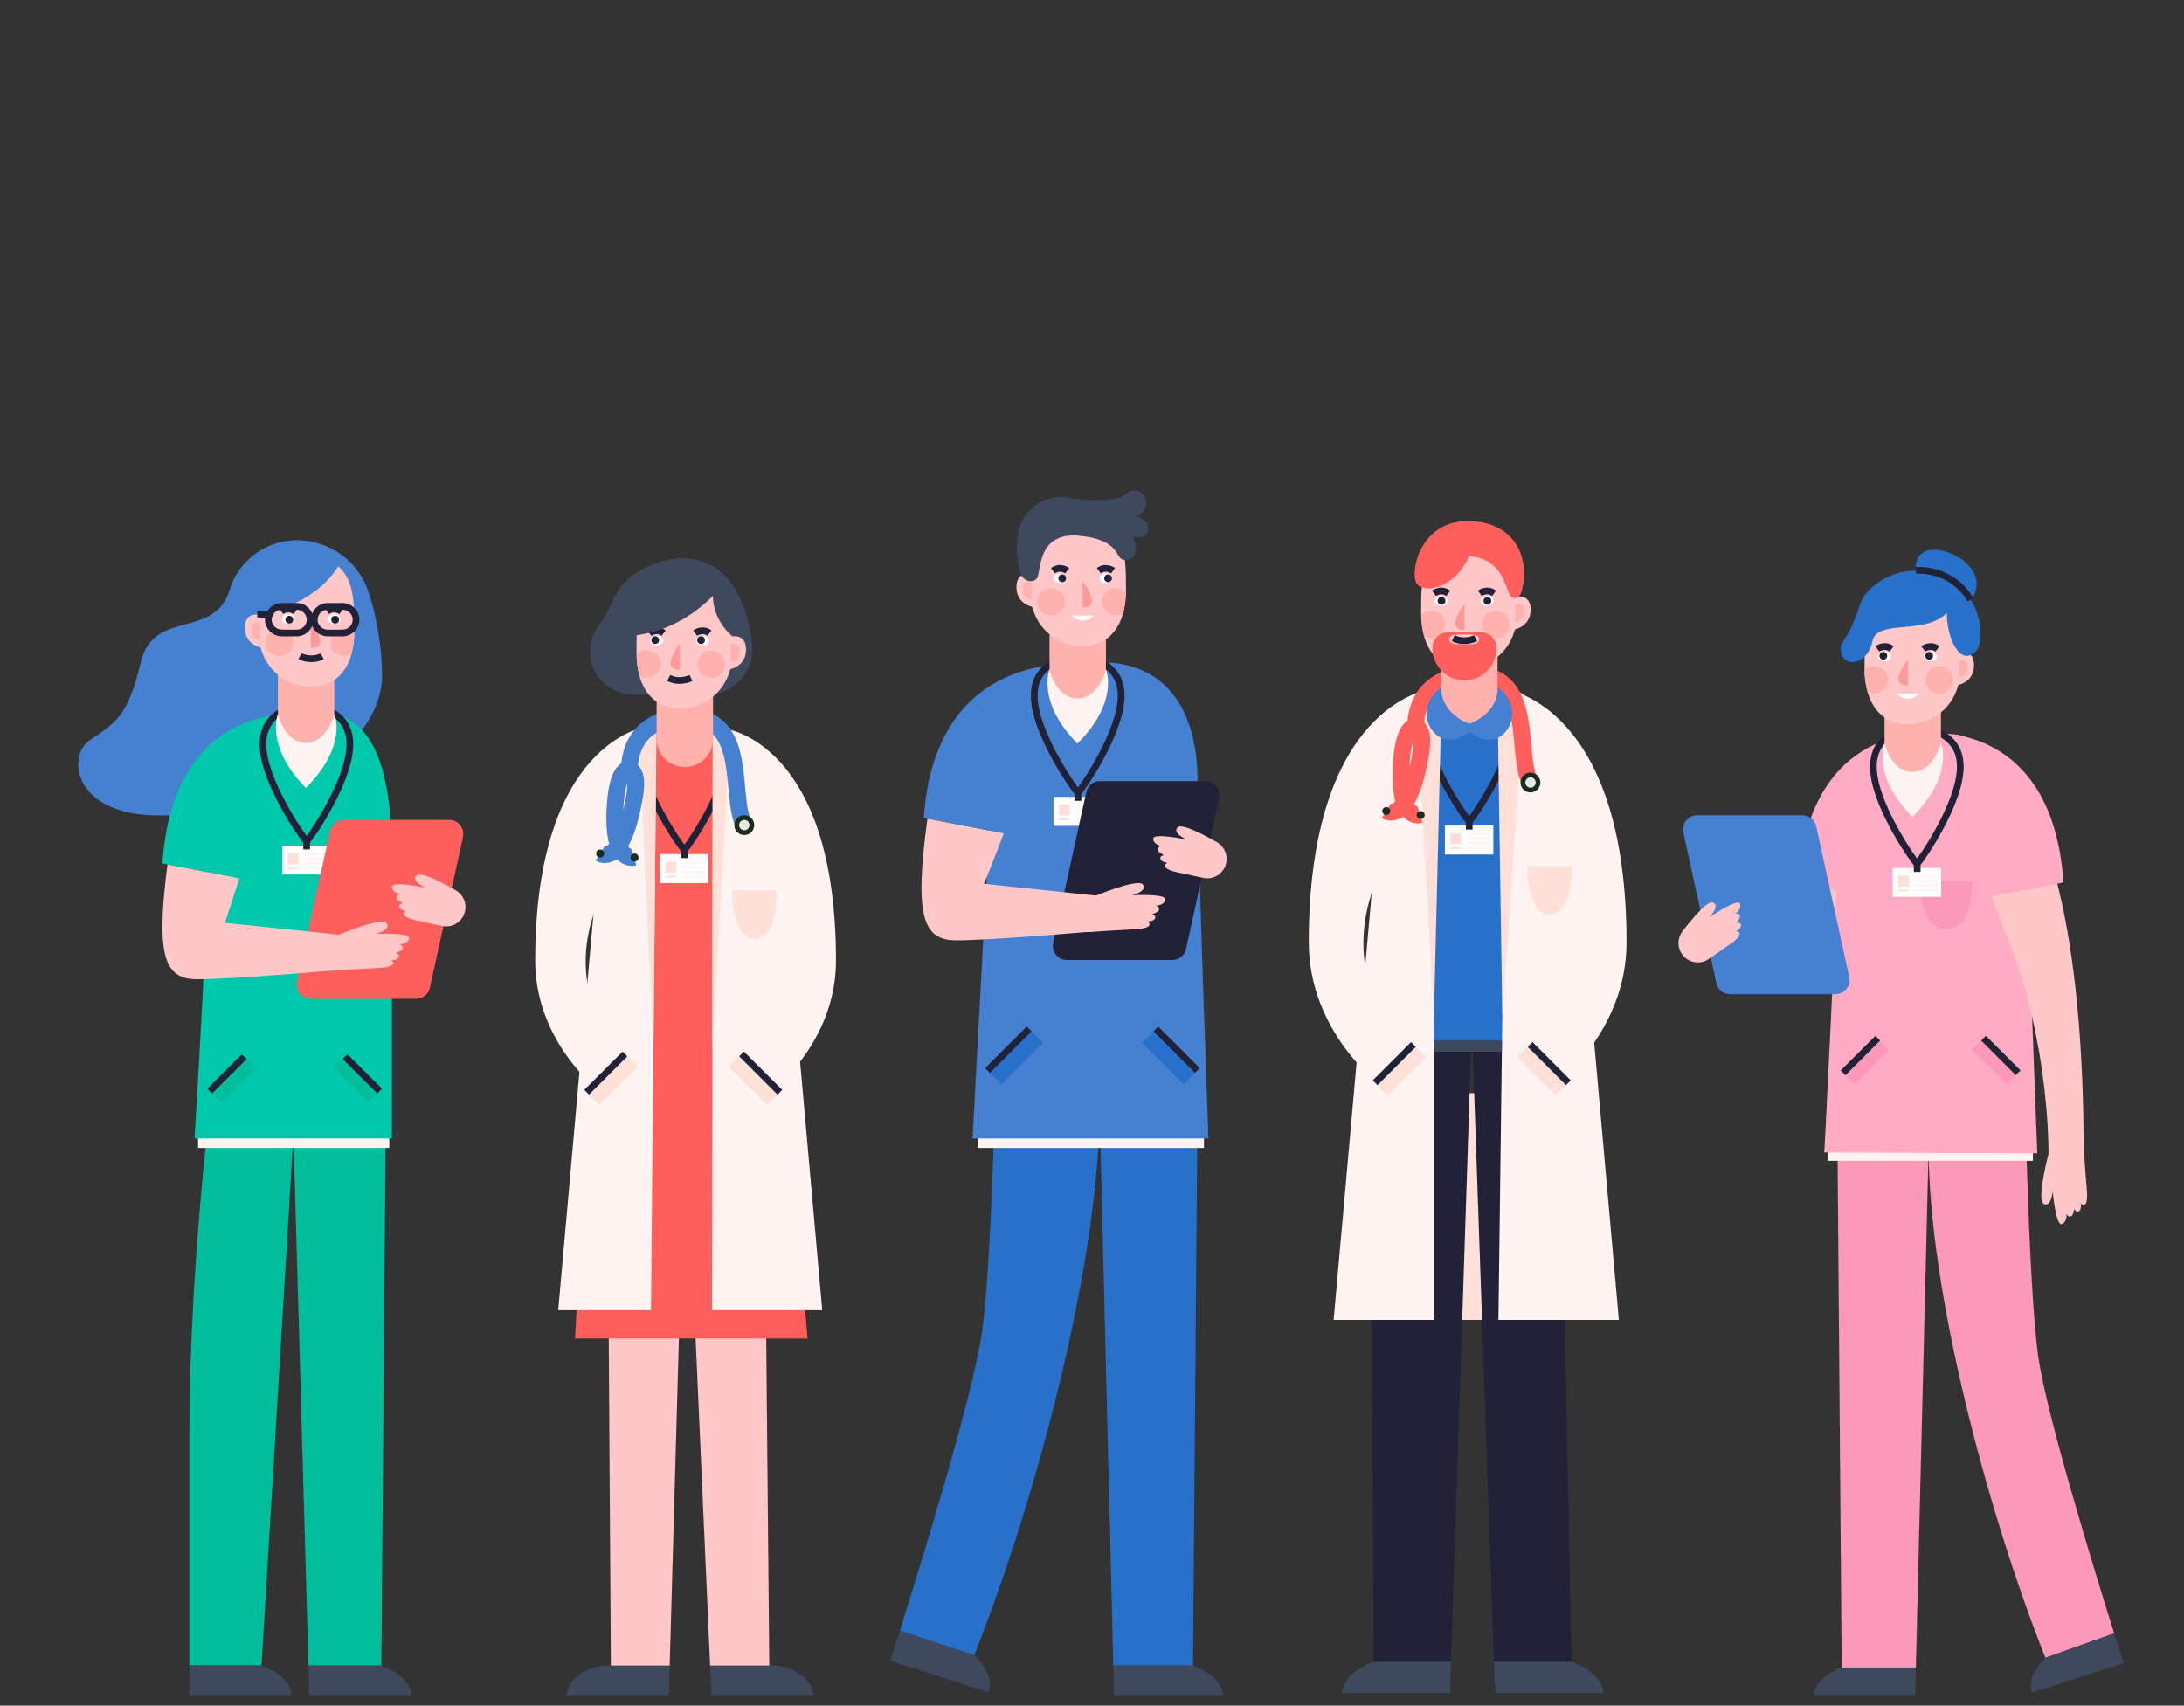<?xml version="1.0" encoding="utf-8"?>
<!-- Generator: Adobe Illustrator 23.0.4, SVG Export Plug-In . SVG Version: 6.00 Build 0)  -->
<svg version="1.1" id="Layer_1" xmlns="http://www.w3.org/2000/svg" xmlns:xlink="http://www.w3.org/1999/xlink" x="0px" y="0px"
	 viewBox="0 0 202 157.77" style="enable-background:new 0 0 202 157.77;" xml:space="preserve">
<rect x="0" y="0" width="202" height="157.77" fill="#333333" stroke="none"/>
<style type="text/css">
	.st0{fill:#3E495D;}
	.st1{fill:#2871CB;}
	.st2{fill:#FFF4F2;}
	.st3{fill:#4580D1;}
	.st4{fill:none;stroke:#212237;stroke-width:0.621;stroke-miterlimit:10;}
	.st5{fill:#FFFFFF;}
	.st6{fill:#FFE0D8;}
	.st7{fill:#212237;}
	.st8{fill:#FFC7C8;}
	.st9{fill:#FFB1AE;}
	.st10{fill:#FF9899;}
	.st11{fill:#FF5F5C;}
	.st12{fill:none;stroke:#4580D1;stroke-width:1.552;stroke-miterlimit:10;}
	.st13{fill:#1B2C1F;}
	.st14{fill:#E9E8E6;}
	.st15{fill:#FC99BA;}
	.st16{fill:#FFABC3;}
	.st17{fill:#00BE9C;}
	.st18{fill:#00C8AB;}
	.st19{fill:none;stroke:#FF5F5C;stroke-width:1.552;stroke-miterlimit:10;}
	.st20{fill:#9EB7C7;}
</style>
<g>
	<g>
		<path class="st0" d="M82.34,153.62l9.08,2.91c0,0,0.81-1.32-1.31-3.44l-6.88-2.26C82.68,152.56,82.34,153.62,82.34,153.62z"/>
		<g>
			<path class="st1" d="M110.75,103.42l0-10.53H92.23c0,0-0.35,22.94-1.41,30.35c-0.83,5.83-5.59,21.25-7.59,27.59l6.88,2.26
				c5.83-14.66,11.59-36.57,11.59-50.6l1.27,51.57h7.37L110.75,103.42z"/>
			<path class="st0" d="M110.34,154.06h-7.37l0.07,2.73h10.03C113.08,156.79,113.32,155.21,110.34,154.06z"/>
		</g>
	</g>
	<polygon class="st2" points="90.43,104.8 90.43,106.18 111.36,106.18 111.35,104.8 	"/>
	<path class="st3" d="M85.44,75.66l0.34,0.06l7.06,1.36l3.29,0.64l2.35-16.21C98.46,61.51,86.43,60.77,85.44,75.66z"/>
	<path class="st3" d="M89.95,105.31l2.21-40.97c0,0,2.78-3.09,9.55-3.09c6.78,0,9.05,5.3,9.05,10.95s1.01,33.11,1.01,33.11H89.95z"
		/>
	<g>
		<path class="st4" d="M99.66,60.7L99.66,60.7c-0.42,0.02-4,0.26-4,3.65c0,3.38,3.61,8.51,4.04,9c0.43-0.49,4-5.62,4-9
			C103.7,60.96,100.08,60.71,99.66,60.7z"/>
		<rect x="97.44" y="73.71" class="st5" width="4.48" height="2.68"/>
		<line class="st4" x1="99.7" y1="73.35" x2="99.7" y2="74.08"/>
		<rect x="97.94" y="74.42" class="st6" width="1.02" height="1.02"/>
		<rect x="99.47" y="74.42" class="st2" width="2.11" height="0.17"/>
		<rect x="99.47" y="74.85" class="st2" width="2.11" height="0.17"/>
		<rect x="99.47" y="75.27" class="st2" width="2.11" height="0.17"/>
		<rect x="99.47" y="75.7" class="st2" width="2.11" height="0.17"/>
		<rect x="97.94" y="75.7" class="st6" width="1.02" height="0.17"/>
	</g>
	<path class="st7" d="M108.43,88.8h-9.75c-0.83,0-1.44-0.77-1.27-1.58l3.06-13.95c0.13-0.6,0.66-1.02,1.27-1.02h9.75
		c0.83,0,1.44,0.77,1.27,1.58l-3.06,13.95C109.57,88.38,109.04,88.8,108.43,88.8z"/>
	<path class="st8" d="M91.01,81.75c0,0,0.78-1.89,1.83-4.66l-7.06-1.36c-1.24,9.09-0.41,11.25,2.68,11.25c3.28,0,13-0.85,13-0.85
		v-3.28L91.01,81.75z"/>
	<g>
		<path class="st9" d="M99.68,65.18L99.68,65.18c-1.44,0-2.61-1.17-2.61-2.61v-4.48h5.22v4.48
			C102.29,64.01,101.12,65.18,99.68,65.18z"/>
		<path class="st8" d="M104.14,54.57c0,3.32-1.56,5.19-4.01,5.19c-2.45,0-4.86-1.87-4.86-5.19c0-3.32,0-6.81,4.43-6.81
			C104.14,47.76,104.14,51.25,104.14,54.57z"/>
		<path class="st8" d="M94.01,54.3c0,1.72,1.72,1.88,1.72,1.88v-3C95.73,53.18,94.01,52.58,94.01,54.3z"/>
		<path class="st9" d="M94.59,54.45c0,0.93,0.83,1.01,0.83,1.01v-1.62C95.42,53.85,94.59,53.53,94.59,54.45z"/>
		<ellipse class="st5" cx="98.05" cy="53.49" rx="0.6" ry="0.45"/>
		<ellipse class="st5" cx="102.29" cy="53.49" rx="0.6" ry="0.45"/>
		<path class="st7" d="M97.89,53.49c0,0.2,0.16,0.36,0.36,0.36c0.2,0,0.36-0.16,0.36-0.36c0-0.2-0.16-0.36-0.36-0.36
			C98.05,53.13,97.89,53.29,97.89,53.49z"/>
		<path class="st7" d="M102.13,53.49c0,0.2,0.16,0.36,0.36,0.36c0.2,0,0.36-0.16,0.36-0.36c0-0.2-0.16-0.36-0.36-0.36
			C102.29,53.13,102.13,53.29,102.13,53.49z"/>
		<path class="st10" d="M100.13,53.79v2.39C102.05,56.18,100.13,53.79,100.13,53.79z"/>
		<path class="st5" d="M101.17,56.94c-1.03,1.03-2.06,0-2.06,0H101.17z"/>
		<path class="st4" d="M98.71,52.79c0,0-0.66-0.49-1.32,0"/>
		<path class="st4" d="M102.95,52.79c0,0-0.66-0.49-1.32,0"/>
		<circle class="st9" cx="97.22" cy="55.67" r="1.27"/>
		<g>
			<path class="st9" d="M103.21,54.39c-0.7,0-1.27,0.57-1.27,1.27s0.57,1.27,1.27,1.27c0.24,0,0.47-0.07,0.66-0.19
				c0.16-0.57,0.25-1.23,0.27-1.95C103.9,54.55,103.57,54.39,103.21,54.39z"/>
		</g>
	</g>
	<path class="st8" d="M100.91,83.03c0,0,4.3-1.84,4.79-1.22c0.49,0.62-1,1-1,1s3.15-0.17,3.08,0.39c-0.07,0.56-0.89,0.58-0.89,0.58
		s0.35,0.06,0.31,0.35c-0.04,0.29-0.61,0.37-0.62,0.45c0.55,0.17,0.22,0.71-0.46,0.63c0.53,0.39-0.01,0.68-0.99,0.73
		c-0.98,0.05-4.62,0.28-4.62,0.28"/>
	<path class="st8" d="M106.66,77.57c0.02-0.56,3.11,0.09,3.11,0.09s-1.41-0.6-0.84-1.14c0.4-0.37,2.41,0.69,3.62,1.38
		c0.57,0.33,0.92,0.94,0.9,1.6l0,0c-0.03,1.12-1.07,1.94-2.17,1.7c-0.95-0.21-1.97-0.43-2.42-0.52c-0.96-0.2-1.46-0.58-0.87-0.88
		c-0.68-0.02-0.92-0.6-0.36-0.69c0-0.07-0.56-0.25-0.55-0.54c0.01-0.29,0.36-0.3,0.36-0.3S106.65,78.13,106.66,77.57z"/>
	<path class="st0" d="M94.37,52.95c0.12,0.47,0.53,0.84,1.01,0.81c0.17-0.01,0.35-0.07,0.49-0.22c0.51-0.51-0.12-4.42,4.07-3.97
		c4.19,0.45,2.94,2.47,4.35,2.2c1.42-0.27,0.45-2.2,0.45-2.2s1.17,0.48,1.45-0.45c0.27-0.93-1.08-1.39-1.08-1.39s1.11-0.39,0.9-1.42
		c-0.21-1.02-1.31-1.2-1.94-0.57c-0.63,0.63-3.71,0.63-5.43,0.27C96.96,45.68,92.88,46.98,94.37,52.95z"/>
	<path class="st2" d="M97.06,61.95c0,0,0.63,2.66,2.59,2.66s2.65-2.66,2.65-2.66s1.24,2.94-2.65,6.83
		C95.86,64.93,97.06,61.95,97.06,61.95z"/>
	<polygon class="st1" points="91.34,99.02 95.19,95.17 96.47,96.46 92.62,100.31 	"/>
	<polygon class="st1" points="110.75,99.02 106.91,95.17 105.63,96.46 109.48,100.31 	"/>
	<line class="st4" x1="91.34" y1="99.02" x2="95.19" y2="95.17"/>
	<line class="st4" x1="106.91" y1="95.17" x2="110.75" y2="99.02"/>
</g>
<g>
	<path class="st0" d="M64.11,51.72c-0.81-0.15-1.63-0.1-2.43,0.09c-1.51,0.35-4.03,1.31-5.07,3.86c-0.37,0.91-0.86,1.68-1.34,2.37
		c-1.81,2.6,0.05,6.15,3.22,6.19l6.75,0.07c2.57,0.03,4.61-2.19,4.32-4.74C69.17,56.29,67.9,52.41,64.11,51.72z"/>
	<g>
		<path class="st0" d="M52.45,156.79h9.4l0.09-2.73h-5.67c-1,0-1.99,0.3-2.78,0.91C52.31,155.9,52.45,156.79,52.45,156.79z"/>
		<polygon class="st8" points="56.17,103.42 56.5,154.06 61.94,154.06 63.39,102.49 		"/>
	</g>
	<g>
		<path class="st0" d="M71.37,154.06h-5.69l0.12,2.73h9.39c0,0,0.14-0.89-1.05-1.82C73.36,154.35,72.37,154.06,71.37,154.06z"/>
		<polygon class="st8" points="70.68,103.42 63.39,102.49 65.68,154.06 71.15,154.06 		"/>
	</g>
	<path class="st11" d="M74.69,123.81l-3.57-42.83c0-2.19,1.08-14.15-7.73-14.15c-5.12,0-8.24,1.82-8.02,8.2
		c0.25,7.16-2.19,48.78-2.19,48.78H74.69z"/>
	<g>
		<path class="st4" d="M63.26,65.99L63.26,65.99c-0.42,0.02-4,0.26-4,3.65c0,3.38,3.61,8.51,4.04,9c0.43-0.49,4-5.62,4-9
			C67.3,66.25,63.68,66.01,63.26,65.99z"/>
		<rect x="61.04" y="79" class="st5" width="4.48" height="2.68"/>
		<line class="st4" x1="63.3" y1="78.64" x2="63.3" y2="79.37"/>
		<rect x="61.54" y="79.71" class="st6" width="1.02" height="1.02"/>
		<rect x="63.07" y="79.71" class="st2" width="2.11" height="0.17"/>
		<rect x="63.07" y="80.14" class="st2" width="2.11" height="0.17"/>
		<rect x="63.07" y="80.56" class="st2" width="2.11" height="0.17"/>
		<rect x="63.07" y="80.99" class="st2" width="2.11" height="0.17"/>
		<rect x="61.54" y="80.99" class="st6" width="1.02" height="0.17"/>
	</g>
	<path class="st2" d="M59.77,67.22c0,0-10.27,1.35-10.27,21.64c0,7.71,6.16,12.26,6.16,12.26l2.42-2.42c0,0-9.83-9.97,1.69-21.49
		V67.22z"/>
	<path class="st2" d="M67.05,67.4c0,0,10.27,1.17,10.27,21.46c0,7.71-6.16,12.26-6.16,12.26l-2.42-2.42c0,0,9.83-9.97-1.69-21.49
		V67.4z"/>
	<polygon class="st2" points="59.77,67.22 55.92,73.03 51.63,121.19 60.21,121.19 60.72,66.83 	"/>
	<polygon class="st2" points="71.76,73.03 66.42,67.22 65.95,66.92 65.85,121.19 76.05,121.19 	"/>
	<polygon class="st6" points="60.43,97.28 59.08,67.39 60.72,66.06 	"/>
	<path class="st6" d="M67.72,82.35h4.1c0,0,0.17,4.48-2.01,4.48C67.64,86.83,67.72,82.35,67.72,82.35z"/>
	<polygon class="st6" points="65.85,97.28 67.56,67.39 65.92,66.06 	"/>
	<g>
		<path class="st12" d="M58.63,79.3c0,0-2.3,0.69-1.66-5.62c0,0,0.29-2.7,1.26-2.47c0.98,0.23,0.4,2.78,0.4,2.78
			c-1.11,6.25-3.13,4.96-3.13,4.96"/>
		<path class="st12" d="M58.23,71.21c0,0-0.34-4.88,5.39-4.88s3.79,7.52,5.22,9.98"/>
		<circle class="st13" cx="55.51" cy="78.95" r="0.37"/>
		<path class="st13" d="M67.92,76.32c0,0.51,0.41,0.92,0.92,0.92s0.92-0.41,0.92-0.92c0-0.51-0.41-0.92-0.92-0.92
			S67.92,75.81,67.92,76.32z"/>
		<path class="st14" d="M68.36,76.32c0,0.27,0.22,0.48,0.48,0.48s0.48-0.22,0.48-0.48c0-0.27-0.22-0.48-0.48-0.48
			S68.36,76.05,68.36,76.32z"/>
		<path class="st13" d="M58.32,79.32c0,0.2,0.16,0.37,0.37,0.37s0.37-0.16,0.37-0.37c0-0.2-0.16-0.37-0.37-0.37
			S58.32,79.12,58.32,79.32z"/>
	</g>
	<g>
		<path class="st9" d="M63.34,70.95L63.34,70.95c1.44,0,2.61-1.17,2.61-2.61v-4.48h-5.22v4.48C60.72,69.78,61.89,70.95,63.34,70.95z
			"/>
		<path class="st8" d="M58.87,60.34c0,3.32,1.56,5.19,4.01,5.19c2.45,0,4.86-1.87,4.86-5.19c0-3.32,0-6.81-4.43-6.81
			C58.87,53.53,58.87,57.02,58.87,60.34z"/>
		<path class="st8" d="M69,60.07c0,1.72-1.72,1.88-1.72,1.88v-3C67.28,58.95,69,58.35,69,60.07z"/>
		<path class="st9" d="M68.42,60.22c0,0.93-0.83,1.01-0.83,1.01v-1.62C67.59,59.62,68.42,59.3,68.42,60.22z"/>
		<path class="st5" d="M65.57,59.26c0,0.25-0.27,0.45-0.6,0.45c-0.33,0-0.6-0.2-0.6-0.45s0.27-0.45,0.6-0.45
			C65.3,58.81,65.57,59.01,65.57,59.26z"/>
		<path class="st5" d="M61.33,59.26c0,0.25-0.27,0.45-0.6,0.45c-0.33,0-0.6-0.2-0.6-0.45s0.27-0.45,0.6-0.45
			C61.06,58.81,61.33,59.01,61.33,59.26z"/>
		<path class="st7" d="M65.2,59.21c0,0.2-0.16,0.36-0.36,0.36c-0.2,0-0.36-0.16-0.36-0.36c0-0.2,0.16-0.36,0.36-0.36
			C65.04,58.85,65.2,59.01,65.2,59.21z"/>
		<path class="st7" d="M60.96,59.21c0,0.2-0.16,0.36-0.36,0.36c-0.2,0-0.36-0.16-0.36-0.36c0-0.2,0.16-0.36,0.36-0.36
			C60.8,58.85,60.96,59.01,60.96,59.21z"/>
		<path class="st10" d="M62.88,59.56v2.39C60.97,61.95,62.88,59.56,62.88,59.56z"/>
		<path class="st4" d="M63.91,62.71c0,0-1.03,0.53-2.06,0"/>
		<path class="st4" d="M64.3,58.56c0,0,0.66-0.49,1.32,0"/>
		<path class="st4" d="M60.06,58.56c0,0,0.66-0.49,1.32,0"/>
		<circle class="st9" cx="65.79" cy="61.44" r="1.27"/>
		<g>
			<path class="st9" d="M59.81,60.16c0.7,0,1.27,0.57,1.27,1.27s-0.57,1.27-1.27,1.27c-0.24,0-0.47-0.07-0.66-0.19
				c-0.16-0.57-0.25-1.23-0.27-1.95C59.11,60.32,59.44,60.16,59.81,60.16z"/>
		</g>
	</g>
	<path class="st0" d="M57.53,58.81c0,0,4.31,0.41,8.41-3.69c0,2.33,1.79,3.73,1.79,3.73s1.26-6.13-4.43-6.13
		S57.53,58.81,57.53,58.81z"/>
	
		<rect x="54.12" y="99.02" transform="matrix(0.707 -0.707 0.707 0.707 -54.023 69.283)" class="st6" width="5.01" height="1.67"/>
	
		<rect x="68.94" y="97.35" transform="matrix(0.707 -0.707 0.707 0.707 -50.171 78.582)" class="st6" width="1.67" height="5.01"/>
	<line class="st4" x1="54.26" y1="101.03" x2="57.8" y2="97.49"/>
	<line class="st4" x1="68.59" y1="97.49" x2="72.13" y2="101.03"/>
</g>
<g>
	<g>
		<path class="st0" d="M167.8,156.79h9.34l0.06-2.55h-6.86C167.58,155.32,167.8,156.79,167.8,156.79z"/>
		<path class="st15" d="M188.53,125.55c-0.99-6.91-1.32-28.27-1.32-28.27h-17.25l0,9.8l0.38,47.16h6.86l1.18-48.03
			c0,13.07,5.37,33.48,10.8,47.13l6.36-2.26C193.66,145.08,189.3,130.92,188.53,125.55z"/>
		<path class="st0" d="M189.19,153.34c-1.97,1.97-1.22,3.2-1.22,3.2l8.46-2.71c0,0-0.34-1.05-0.88-2.76L189.19,153.34z"/>
	</g>
	<path class="st8" d="M175.39,68.37c0,0-0.26,8.07,0,10.33c1.1,9.63-2.5,10.33-5.47,10.33s-11.79-0.77-11.79-0.77v-2.97l9.47-0.99
		C167.6,84.29,167.29,71,175.39,68.37z"/>
	<polygon class="st2" points="169.06,105.99 169.06,107.37 188.03,107.37 188.02,105.99 	"/>
	<path class="st16" d="M188.43,106.68l-1.14-30.03c0-4.83-3.88-8.79-8.71-8.84c-0.06,0-0.13,0-0.19,0c-6.31,0-8.43,4.93-8.43,10.2
		c0,5.26-1.23,28.59-1.23,28.59L188.43,106.68z"/>
	<path class="st8" d="M180.6,67.92l0.5,2.96c0.94,5.56,2.56,10.98,4.68,16.21c3.81,9.4,3.69,19.59,3.69,19.59h3.25
		C192.72,67.53,180.6,67.92,180.6,67.92z"/>
	<path class="st16" d="M166.31,81.63l10.68,2.06l1.59-15.86C178.58,67.83,167.31,66.73,166.31,81.63z"/>
	<path class="st16" d="M190.85,81.63l-10.68,2.06l-1.59-15.86C178.58,67.83,189.86,66.73,190.85,81.63z"/>
	<path class="st15" d="M177.56,81.45h4.88c0,0,0.2,4.48-2.39,4.48C177.46,85.93,177.56,81.45,177.56,81.45z"/>
	<g>
		<path class="st4" d="M177.27,67.27L177.27,67.27c-0.42,0.02-4,0.26-4,3.65c0,3.38,3.61,8.51,4.04,9c0.43-0.49,4-5.62,4-9
			C181.31,67.53,177.69,67.28,177.27,67.27z"/>
		<rect x="175.06" y="80.28" class="st5" width="4.48" height="2.68"/>
		<line class="st4" x1="177.32" y1="79.92" x2="177.32" y2="80.65"/>
		<rect x="175.55" y="80.99" class="st6" width="1.02" height="1.02"/>
		<rect x="177.09" y="80.99" class="st2" width="2.11" height="0.17"/>
		<rect x="177.09" y="81.42" class="st2" width="2.11" height="0.17"/>
		<rect x="177.09" y="81.84" class="st2" width="2.11" height="0.17"/>
		<rect x="177.09" y="82.27" class="st2" width="2.11" height="0.17"/>
		<rect x="175.55" y="82.27" class="st6" width="1.02" height="0.17"/>
	</g>
	<path class="st3" d="M160.02,91.96h9.75c0.83,0,1.44-0.77,1.27-1.58l-3.06-13.95c-0.13-0.6-0.66-1.02-1.27-1.02h-9.75
		c-0.83,0-1.44,0.77-1.27,1.58l3.06,13.95C158.88,91.54,159.41,91.96,160.02,91.96z"/>
	<g>
		<path class="st9" d="M176.91,72.4L176.91,72.4c1.44,0,2.61-1.17,2.61-2.61v-4.48h-5.22v4.48C174.3,71.23,175.47,72.4,176.91,72.4z
			"/>
		<path class="st8" d="M172.45,61.8c0,3.32,1.56,5.19,4.01,5.19c2.45,0,4.86-1.87,4.86-5.19c0-3.32,0-6.81-4.43-6.81
			C172.45,54.98,172.45,58.48,172.45,61.8z"/>
		<path class="st8" d="M182.58,61.53c0,1.72-1.72,1.88-1.72,1.88v-3C180.86,60.4,182.58,59.81,182.58,61.53z"/>
		<path class="st9" d="M182,61.68c0,0.93-0.83,1.01-0.83,1.01v-1.62C181.17,61.07,182,60.75,182,61.68z"/>
		<path class="st5" d="M179.14,60.71c0,0.25-0.27,0.45-0.6,0.45c-0.33,0-0.6-0.2-0.6-0.45c0-0.25,0.27-0.45,0.6-0.45
			C178.87,60.27,179.14,60.47,179.14,60.71z"/>
		<path class="st5" d="M174.9,60.71c0,0.25-0.27,0.45-0.6,0.45c-0.33,0-0.6-0.2-0.6-0.45c0-0.25,0.27-0.45,0.6-0.45
			C174.63,60.27,174.9,60.47,174.9,60.71z"/>
		<path class="st7" d="M178.79,60.66c0,0.2-0.16,0.36-0.36,0.36c-0.2,0-0.36-0.16-0.36-0.36c0-0.2,0.16-0.36,0.36-0.36
			C178.63,60.3,178.79,60.46,178.79,60.66z"/>
		<path class="st7" d="M174.55,60.66c0,0.2-0.16,0.36-0.36,0.36c-0.2,0-0.36-0.16-0.36-0.36c0-0.2,0.16-0.36,0.36-0.36
			C174.39,60.3,174.55,60.46,174.55,60.66z"/>
		<path class="st5" d="M177.49,64.17c-1.03,1.03-2.06,0-2.06,0H177.49z"/>
		<path class="st10" d="M176.46,61.02v2.39C174.54,63.41,176.46,61.02,176.46,61.02z"/>
		<path class="st4" d="M177.88,60.02c0,0,0.66-0.49,1.32,0"/>
		<path class="st4" d="M173.64,60.02c0,0,0.66-0.49,1.32,0"/>
		<circle class="st9" cx="179.37" cy="62.89" r="1.27"/>
		<g>
			<path class="st9" d="M173.38,61.62c0.7,0,1.27,0.57,1.27,1.27c0,0.7-0.57,1.27-1.27,1.27c-0.24,0-0.47-0.07-0.66-0.19
				c-0.16-0.57-0.25-1.23-0.27-1.95C172.69,61.78,173.02,61.62,173.38,61.62z"/>
		</g>
	</g>
	<path class="st8" d="M189.54,106.44c0,0-1.21,4.52-0.53,4.91c0.69,0.39,0.85-1.13,0.85-1.13s0.28,3.15,0.82,3
		c0.54-0.15,0.45-0.96,0.45-0.96s0.11,0.34,0.39,0.26c0.28-0.08,0.28-0.66,0.35-0.68c0.25,0.52,0.74,0.11,0.56-0.54
		c0.46,0.47,0.67-0.11,0.59-1.09c-0.09-0.98-0.3-4.07-0.3-4.07"/>
	<path class="st8" d="M160.92,83.58c-0.23-0.51-2.83,1.28-2.83,1.28s1.07-1.1,0.33-1.38c-0.51-0.19-1.96,1.56-2.81,2.67
		c-0.4,0.52-0.48,1.22-0.21,1.82l0,0c0.46,1.02,1.74,1.37,2.65,0.73c0.8-0.56,1.65-1.15,2.03-1.41c0.81-0.56,1.12-1.09,0.47-1.15
		c0.62-0.28,0.62-0.91,0.06-0.77c-0.03-0.07,0.42-0.44,0.3-0.71c-0.12-0.26-0.45-0.13-0.45-0.13S161.15,84.09,160.92,83.58z"/>
	<path class="st1" d="M178.22,54.68c-0.56-0.5-0.95-1.17-1.02-1.92c-0.06-0.59,0.06-1.28,0.74-1.7c1.37-0.85,5.54,0.94,4.79,3.57
		C182.11,56.79,179.64,55.96,178.22,54.68z"/>
	<path class="st1" d="M183.18,58.36c-0.21-4.71-5.71-7.18-9.54-4.43c-0.75,0.54-1.35,1.18-1.59,1.95c-1.17,3.73-2.1,3.35-1.72,4.63
		c0.38,1.28,2.41,0.91,2.85-1.19c0.44-2.1,4.79-0.52,6.88-2.62c0,2.38,1.25,4.98,2.66,3.57C183.07,59.91,183.21,59.21,183.18,58.36z
		"/>
	<path class="st4" d="M177.19,52.76c0,0,3.24-0.34,5.07,2.72"/>
	<path class="st2" d="M174.29,68.74c0,0,0.63,2.66,2.59,2.66s2.65-2.66,2.65-2.66s1.24,2.94-2.65,6.83
		C173.09,71.72,174.29,68.74,174.29,68.74z"/>
	
		<rect x="170.34" y="97.41" transform="matrix(0.707 -0.707 0.707 0.707 -18.859 150.804)" class="st15" width="4.54" height="1.51"/>
	
		<rect x="183.77" y="95.9" transform="matrix(0.707 -0.707 0.707 0.707 -15.368 159.23)" class="st15" width="1.51" height="4.54"/>
	<line class="st4" x1="170.47" y1="99.23" x2="173.68" y2="96.03"/>
	<line class="st4" x1="186.66" y1="99.23" x2="183.46" y2="96.03"/>
</g>
<g>
	<path class="st3" d="M34.05,54.67c-1.58-4.62-7.44-6.28-11.02-2.96c-0.78,0.72-1.43,1.64-1.78,2.82c-1.42,4.71-7.05,1.69-8.24,6.76
		c-1.19,5.07-2.41,5.6-4.75,7.21c-2.34,1.61-1.38,8.67,10.64,6.53c12.03-2.14,16.44-8.3,16.44-12.52
		C35.35,60.49,34.98,57.38,34.05,54.67z"/>
	<g>
		<polygon class="st17" points="35.69,102.22 27.07,102.49 28.53,154.06 35.27,154.06 		"/>
		<path class="st0" d="M35.27,154.06h-6.74l0.08,2.73H38C38,156.79,38.25,155.21,35.27,154.06z"/>
	</g>
	<g>
		<path class="st17" d="M27.29,102.49H19.4c0,0-1.88,15.55-1.88,29.88c0,9.89,0,17.76,0,21.68h6.67L27.29,102.49z"/>
		<path class="st0" d="M24.19,154.06h-6.67c0,1.76,0,2.73,0,2.73h9.4C26.93,156.79,27.17,155.21,24.19,154.06z"/>
	</g>
	<polygon class="st2" points="18.32,104.55 18.32,106.18 36.01,106.18 36,104.55 	"/>
	<path class="st18" d="M15.02,79.87c3.54,0.68,6.53,1.26,10.68,2.06l1.59-15.86C27.29,66.07,16.02,64.98,15.02,79.87z"/>
	<path class="st18" d="M36.25,79.35c0-7.37-1.36-13.43-6.58-13.43c-5.22,0-10.26,1.94-10.26,9.11s-1.42,30.28-1.42,30.28h18.26
		V79.35z"/>
	<g>
		<path class="st4" d="M28.32,65.19L28.32,65.19c-0.42,0.02-4,0.26-4,3.65c0,3.38,3.61,8.51,4.04,9c0.43-0.49,4-5.62,4-9
			C32.36,65.45,28.74,65.21,28.32,65.19z"/>
		<rect x="26.11" y="78.21" class="st5" width="4.48" height="2.68"/>
		<line class="st4" x1="28.36" y1="77.84" x2="28.36" y2="78.57"/>
		<rect x="26.6" y="78.91" class="st6" width="1.02" height="1.02"/>
		<rect x="28.14" y="78.91" class="st2" width="2.11" height="0.17"/>
		<rect x="28.14" y="79.34" class="st2" width="2.11" height="0.17"/>
		<rect x="28.14" y="79.76" class="st2" width="2.11" height="0.17"/>
		<rect x="28.14" y="80.19" class="st2" width="2.11" height="0.17"/>
		<rect x="26.6" y="80.19" class="st6" width="1.02" height="0.17"/>
	</g>
	<path class="st11" d="M38.49,92.39h-9.75c-0.83,0-1.44-0.77-1.27-1.58l3.06-13.95c0.13-0.6,0.66-1.02,1.27-1.02h9.75
		c0.83,0,1.44,0.77,1.27,1.58l-3.06,13.95C39.62,91.96,39.1,92.39,38.49,92.39z"/>
	<path class="st8" d="M20.8,85.36c0,0,0.56-1.65,1.34-4.11l-6.65-1.29c-1.11,8.56-0.26,10.62,2.76,10.62c3.28,0,13-0.85,13-0.85
		v-3.28L20.8,85.36z"/>
	<g>
		<path class="st9" d="M28.31,68.94L28.31,68.94c-1.44,0-2.61-1.17-2.61-2.61v-4.48h5.22v4.48C30.92,67.77,29.75,68.94,28.31,68.94z
			"/>
		<path class="st8" d="M32.78,58.33c0,3.32-1.56,5.19-4.01,5.19c-2.45,0-4.86-1.87-4.86-5.19c0-3.32,0-6.81,4.43-6.81
			C32.78,51.52,32.78,55.01,32.78,58.33z"/>
		<path class="st8" d="M22.65,58.06c0,1.72,1.72,1.88,1.72,1.88v-3C24.37,56.93,22.65,56.34,22.65,58.06z"/>
		<path class="st9" d="M23.23,58.21c0,0.93,0.83,1.01,0.83,1.01v-1.62C24.06,57.61,23.23,57.29,23.23,58.21z"/>
		<path class="st5" d="M26.08,57.25c0,0.25,0.27,0.45,0.6,0.45c0.33,0,0.6-0.2,0.6-0.45c0-0.25-0.27-0.45-0.6-0.45
			C26.35,56.8,26.08,57,26.08,57.25z"/>
		<path class="st5" d="M30.32,57.25c0,0.25,0.27,0.45,0.6,0.45c0.33,0,0.6-0.2,0.6-0.45c0-0.25-0.27-0.45-0.6-0.45
			C30.59,56.8,30.32,57,30.32,57.25z"/>
		<circle class="st7" cx="26.76" cy="57.32" r="0.36"/>
		<circle class="st7" cx="31" cy="57.32" r="0.36"/>
		<path class="st10" d="M28.77,57.55v2.39C30.68,59.94,28.77,57.55,28.77,57.55z"/>
		<path class="st4" d="M27.74,60.7c0,0,1.03,0.53,2.06,0"/>
		<path class="st4" d="M27.34,56.55c0,0-0.66-0.49-1.32,0"/>
		<path class="st4" d="M31.58,56.55c0,0-0.66-0.49-1.32,0"/>
		<circle class="st9" cx="25.85" cy="59.42" r="1.27"/>
		<g>
			<path class="st9" d="M31.84,58.15c-0.7,0-1.27,0.57-1.27,1.27s0.57,1.27,1.27,1.27c0.24,0,0.47-0.07,0.66-0.19
				c0.16-0.57,0.25-1.23,0.27-1.95C32.54,58.31,32.21,58.15,31.84,58.15z"/>
		</g>
	</g>
	<path class="st8" d="M30.96,86.61c0,0,4.3-1.84,4.79-1.22c0.49,0.62-1,1-1,1s3.15-0.17,3.08,0.39c-0.07,0.56-0.89,0.58-0.89,0.58
		s0.35,0.06,0.31,0.35c-0.04,0.29-0.61,0.37-0.62,0.45c0.55,0.17,0.22,0.71-0.46,0.63c0.53,0.39-0.01,0.68-1,0.73
		c-0.98,0.05-4.62,0.28-4.62,0.28"/>
	<path class="st8" d="M36.26,82.02c0.02-0.56,3.11,0.09,3.11,0.09s-1.41-0.6-0.84-1.14c0.4-0.37,2.41,0.69,3.62,1.38
		c0.57,0.33,0.92,0.94,0.9,1.6l0,0c-0.03,1.12-1.07,1.94-2.17,1.7c-0.95-0.21-1.97-0.43-2.42-0.52c-0.96-0.2-1.46-0.58-0.87-0.88
		c-0.68-0.02-0.92-0.6-0.36-0.69c0-0.07-0.56-0.25-0.55-0.54c0.01-0.29,0.36-0.3,0.36-0.3S36.24,82.58,36.26,82.02z"/>
	<path class="st3" d="M21.88,56.96c0,0,7.03,0.19,9.84-5.32C25.58,48.51,21.53,53.25,21.88,56.96z"/>
	<path class="st2" d="M25.7,66.06c0,0,0.63,2.66,2.59,2.66c1.96,0,2.65-2.66,2.65-2.66s1.24,2.94-2.65,6.83
		C24.5,69.03,25.7,66.06,25.7,66.06z"/>
	
		<rect x="19.27" y="99.11" transform="matrix(0.707 -0.707 0.707 0.707 -64.31 44.469)" class="st17" width="4.51" height="1.5"/>
	
		<rect x="32.23" y="97.61" transform="matrix(0.707 -0.707 0.707 0.707 -60.953 52.573)" class="st17" width="1.5" height="4.51"/>
	<line class="st4" x1="19.4" y1="100.92" x2="22.59" y2="97.74"/>
	<line class="st4" x1="31.92" y1="97.74" x2="35.11" y2="100.92"/>
	<g>
		<path class="st4" d="M26.05,58.55h1.4c0.68,0,1.23-0.56,1.23-1.23l0,0c0-0.68-0.56-1.23-1.23-1.23h-1.4
			c-0.68,0-1.23,0.56-1.23,1.23l0,0C24.82,58,25.38,58.55,26.05,58.55z"/>
		<path class="st4" d="M30.3,58.55h1.4c0.68,0,1.23-0.56,1.23-1.23l0,0c0-0.68-0.56-1.23-1.23-1.23h-1.4
			c-0.68,0-1.23,0.56-1.23,1.23l0,0C29.06,58,29.62,58.55,30.3,58.55z"/>
		<line class="st4" x1="28.69" y1="57.32" x2="29.06" y2="57.32"/>
		<line class="st4" x1="23.8" y1="56.8" x2="24.92" y2="56.84"/>
	</g>
</g>
<g>
	<polygon class="st6" points="124.14,122.09 146.66,122.09 146.66,101.12 126.7,101.12 	"/>
	<g>
		<polygon class="st7" points="136.13,94.81 126.66,94.81 127.05,153.71 134.21,153.71 		"/>
		<path class="st0" d="M127.05,153.71c-3.15,1.22-2.9,2.9-2.9,2.9h9.97l0.09-2.9H127.05z"/>
	</g>
	<g>
		<polygon class="st7" points="144.19,95.32 136.13,94.81 138.17,153.71 145.36,153.71 		"/>
		<path class="st0" d="M145.36,153.71h-7.19l0.13,2.9h9.96C148.26,156.61,148.52,154.93,145.36,153.71z"/>
	</g>
	<path class="st1" d="M144.23,97.28l-0.31-17.96c0,0,3.42-16.03-7.62-16.03c-5.53,0-8.8,2.71-8.56,9.6
		c0.27,7.74-0.83,24.39-0.83,24.39H144.23z"/>
	<path class="st2" d="M132.15,63.79c0,0-11.1,1.45-11.1,23.37c0,8.33,6.65,13.25,6.65,13.25l2.62-2.62c0,0-10.61-10.77,1.83-23.21
		V63.79z"/>
	<path class="st2" d="M139.34,63.79c0,0,11.1,1.45,11.1,23.37c0,8.33-6.65,13.25-6.65,13.25l-2.62-2.62c0,0,10.61-10.77-1.83-23.21
		V63.79z"/>
	<g>
		<path class="st4" d="M135.85,63.35L135.85,63.35c-0.42,0.02-4,0.26-4,3.65c0,3.38,3.61,8.51,4.04,9c0.43-0.49,4-5.62,4-9
			C139.89,63.61,136.27,63.37,135.85,63.35z"/>
		<rect x="133.64" y="76.36" class="st5" width="4.48" height="2.68"/>
		<line class="st4" x1="135.89" y1="76" x2="135.89" y2="76.73"/>
		<rect x="134.13" y="77.07" class="st6" width="1.02" height="1.02"/>
		<rect x="135.67" y="77.07" class="st2" width="2.11" height="0.17"/>
		<rect x="135.67" y="77.5" class="st2" width="2.11" height="0.17"/>
		<rect x="135.67" y="77.92" class="st2" width="2.11" height="0.17"/>
		<rect x="135.67" y="78.35" class="st2" width="2.11" height="0.17"/>
		<rect x="134.13" y="78.35" class="st6" width="1.02" height="0.17"/>
	</g>
	<polyline class="st2" points="132.62,63.69 132.62,122.09 123.35,122.09 127.99,70.06 132.15,63.79 	"/>
	<polyline class="st2" points="139.34,63.79 138.59,122.09 149.73,122.09 145.1,70.06 139.34,63.79 	"/>
	<polygon class="st6" points="132.62,94.19 130.94,64.13 133.37,62.98 	"/>
	<path class="st6" d="M141.26,80.11h4.1c0,0,0.17,4.48-2.01,4.48C141.17,84.59,141.26,80.11,141.26,80.11z"/>
	<polygon class="st6" points="138.95,94.01 141.01,64.31 138.47,62.75 	"/>
	<g>
		<path class="st19" d="M131.34,75.37c0,0-2.3,0.69-1.66-5.62c0,0,0.29-2.7,1.26-2.47c0.98,0.23,0.4,2.78,0.4,2.78
			c-1.11,6.25-3.13,4.96-3.13,4.96"/>
		<path class="st19" d="M130.94,67.28c0,0-0.34-4.88,5.39-4.88c5.74,0,3.79,7.52,5.22,9.98"/>
		<path class="st13" d="M127.85,75.02c0,0.2,0.16,0.37,0.37,0.37c0.2,0,0.37-0.16,0.37-0.37c0-0.2-0.16-0.37-0.37-0.37
			C128.01,74.65,127.85,74.82,127.85,75.02z"/>
		<path class="st13" d="M140.63,72.38c0,0.51,0.41,0.92,0.92,0.92c0.51,0,0.92-0.41,0.92-0.92s-0.41-0.92-0.92-0.92
			C141.05,71.46,140.63,71.87,140.63,72.38z"/>
		<path class="st14" d="M141.08,72.38c0,0.27,0.22,0.48,0.48,0.48c0.27,0,0.48-0.22,0.48-0.48c0-0.27-0.22-0.48-0.48-0.48
			C141.29,71.9,141.08,72.12,141.08,72.38z"/>
		<path class="st13" d="M131.03,75.39c0,0.2,0.16,0.37,0.37,0.37c0.2,0,0.37-0.16,0.37-0.37c0-0.2-0.16-0.37-0.37-0.37
			C131.19,75.02,131.03,75.18,131.03,75.39z"/>
	</g>
	<g>
		<path class="st9" d="M135.9,67.27L135.9,67.27c1.44,0,2.61-1.17,2.61-2.61v-4.48h-5.22v4.48C133.29,66.1,134.46,67.27,135.9,67.27
			z"/>
		<path class="st8" d="M131.44,56.66c0,3.32,1.56,5.19,4.01,5.19c2.45,0,4.86-1.87,4.86-5.19c0-3.32,0-6.81-4.43-6.81
			C131.44,49.85,131.44,53.34,131.44,56.66z"/>
		<path class="st8" d="M141.57,56.39c0,1.72-1.72,1.88-1.72,1.88v-3C139.85,55.27,141.57,54.67,141.57,56.39z"/>
		<path class="st9" d="M140.99,56.54c0,0.93-0.83,1.01-0.83,1.01v-1.62C140.16,55.94,140.99,55.62,140.99,56.54z"/>
		<ellipse class="st5" cx="137.53" cy="55.58" rx="0.6" ry="0.45"/>
		<path class="st5" d="M133.9,55.58c0,0.25-0.27,0.45-0.6,0.45c-0.33,0-0.6-0.2-0.6-0.45s0.27-0.45,0.6-0.45
			C133.63,55.13,133.9,55.33,133.9,55.58z"/>
		<path class="st7" d="M137.93,55.58c0,0.2-0.16,0.36-0.36,0.36c-0.2,0-0.36-0.16-0.36-0.36c0-0.2,0.16-0.36,0.36-0.36
			C137.77,55.22,137.93,55.38,137.93,55.58z"/>
		<path class="st7" d="M133.69,55.58c0,0.2-0.16,0.36-0.36,0.36c-0.2,0-0.36-0.16-0.36-0.36c0-0.2,0.16-0.36,0.36-0.36
			C133.53,55.22,133.69,55.38,133.69,55.58z"/>
		<path class="st10" d="M135.45,55.88v2.39C133.54,58.27,135.45,55.88,135.45,55.88z"/>
		<path class="st4" d="M136.48,59.03c0,0-1.03,0.53-2.06,0"/>
		<path class="st4" d="M136.87,54.88c0,0,0.66-0.49,1.32,0"/>
		<path class="st4" d="M132.63,54.88c0,0,0.66-0.49,1.32,0"/>
		<circle class="st9" cx="138.36" cy="57.75" r="1.27"/>
		<g>
			<path class="st9" d="M132.38,56.48c0.7,0,1.27,0.57,1.27,1.27c0,0.7-0.57,1.27-1.27,1.27c-0.24,0-0.47-0.07-0.66-0.19
				c-0.16-0.57-0.25-1.23-0.27-1.95C131.68,56.64,132.01,56.48,132.38,56.48z"/>
		</g>
	</g>
	<path class="st11" d="M140.71,54.77c0,0-0.24,0.77-0.86,0.49c-0.62-0.28-0.54-3.6-3.98-3.81c-1.31,2.99-3.99,3.41-4.77,2.62
		s0.06-5.87,4.64-5.87C140.32,48.21,141.57,51.9,140.71,54.77z"/>
	
		<rect x="127.04" y="98.14" transform="matrix(0.707 -0.707 0.707 0.707 -32.041 120.595)" class="st6" width="5.01" height="1.67"/>
	
		<rect x="141.87" y="96.47" transform="matrix(0.707 -0.707 0.707 0.707 -28.19 129.893)" class="st6" width="1.67" height="5.01"/>
	<polygon class="st0" points="138.92,96.24 132.62,96.24 132.62,97.28 138.91,97.28 	"/>
	<path class="st3" d="M138.74,63.79l-0.22-0.17c0,2.49-2.61,3.32-2.61,3.32s-2.61-0.83-2.61-3.32l-0.22,0.17
		c-1.32,0.98-1.53,2.94-0.34,4.08c0.69,0.66,1.71,0.9,3.17-0.17c1.46,1.07,2.48,0.83,3.17,0.17
		C140.27,66.73,140.06,64.77,138.74,63.79z"/>
	<line class="st4" x1="130.73" y1="96.61" x2="127.19" y2="100.15"/>
	<line class="st4" x1="141.52" y1="96.61" x2="145.06" y2="100.15"/>
	<path class="st11" d="M138.42,59.94c0-0.81-0.65-1.46-1.46-1.46h-1.47h-0.08h-1.47c-0.81,0-1.46,0.65-1.46,1.46
		c0,1.63,1.3,2.98,2.93,2.99v0c0.01,0,0.03,0,0.04,0c0.01,0,0.03,0,0.04,0v0C137.12,62.92,138.42,61.57,138.42,59.94z M135.97,59.59
		h-0.49h-0.08h-0.49c0,0-0.86,0.05-0.86-0.49c0-0.35,0.41-0.42,1.38-0.42c0.97,0,1.38,0.08,1.38,0.42
		C136.83,59.64,135.97,59.59,135.97,59.59z"/>
</g>
<g>
	<g id="XMLID_319_">
		<g id="XMLID_338_">
			<path id="XMLID_346_" class="st20" d="M104.69,167.43c-0.12,0.13-0.23,0.26-0.31,0.41l-0.13-0.07c-0.02-0.08-0.1-0.14-0.19-0.13
				c-0.09,0.01-0.16,0.1-0.15,0.19s0.1,0.16,0.19,0.15c0.02,0,0.04-0.01,0.05-0.01l0.13,0.07c-0.07,0.16-0.12,0.32-0.15,0.49
				l0.21,0.04c0.07-0.37,0.24-0.71,0.51-0.98L104.69,167.43z"/>
			<path id="XMLID_345_" class="st20" d="M106.24,166.78c-0.05,0-0.1,0-0.14,0l-0.02-0.18c0.05-0.04,0.08-0.11,0.08-0.18
				c-0.01-0.11-0.11-0.19-0.22-0.18c-0.11,0.01-0.19,0.11-0.18,0.22c0.01,0.07,0.05,0.13,0.11,0.16l0.02,0.18
				c-0.2,0.03-0.4,0.09-0.58,0.18l0.09,0.19c0.26-0.13,0.55-0.19,0.85-0.19c0.14,0,0.28,0.01,0.42,0.04l0.05-0.21
				C106.55,166.8,106.4,166.78,106.24,166.78z"/>
			<path id="XMLID_344_" class="st20" d="M108.11,167.5c0.09-0.01,0.16-0.1,0.15-0.19c-0.01-0.09-0.1-0.16-0.19-0.15
				c-0.09,0.01-0.15,0.09-0.15,0.17l-0.12,0.1c-0.12-0.12-0.25-0.23-0.4-0.32l-0.11,0.18c0.32,0.2,0.57,0.49,0.72,0.83l0.2-0.09
				c-0.07-0.16-0.16-0.3-0.27-0.44l0.11-0.1C108.07,167.5,108.09,167.51,108.11,167.5z"/>
			<path id="XMLID_343_" class="st20" d="M106.09,169.67c-0.11,0.01-0.22,0.01-0.33,0.01c-0.25,0-0.49-0.02-0.7-0.05
				c-0.11-0.02-0.24-0.04-0.36-0.08c0.3,0.53,0.87,0.88,1.52,0.88c0.81,0,1.49-0.54,1.68-1.27c-0.19,0.13-0.43,0.23-0.7,0.32
				C106.88,169.58,106.49,169.65,106.09,169.67z"/>
			<path id="XMLID_339_" class="st20" d="M106.24,167.21c-0.95,0-1.72,0.75-1.72,1.68c0,0.12,0.01,0.24,0.04,0.36
				c0.19,0.14,0.77,0.25,1.51,0.21c0.81-0.05,1.5-0.27,1.89-0.61c0-0.06-0.01-0.11-0.01-0.16
				C107.84,167.84,107.11,167.21,106.24,167.21z M105.63,169.05c-0.29,0-0.52-0.23-0.52-0.52c0-0.29,0.23-0.52,0.52-0.52
				c0.29,0,0.52,0.23,0.52,0.52C106.15,168.82,105.92,169.05,105.63,169.05z M106.97,168.8c-0.21,0-0.38-0.17-0.38-0.38
				s0.17-0.38,0.38-0.38c0.21,0,0.38,0.17,0.38,0.38S107.18,168.8,106.97,168.8z"/>
		</g>
		<path id="XMLID_336_" class="st20" d="M110.77,167.74c-0.08-0.03-0.23-0.09-0.39-0.07c-0.16,0.02-0.24,0.1-0.24,0.28v0.24h0.63
			v0.49h-0.63v1.54h-0.55v-1.54h-0.38v-0.49h0.38v-0.25c0-0.48,0.25-0.79,0.73-0.79c0.18,0,0.33,0.03,0.45,0.09L110.77,167.74z"/>
		<path id="XMLID_334_" class="st20" d="M112.1,168.68c-0.05-0.01-0.1-0.01-0.15-0.01c-0.25,0-0.43,0.15-0.43,0.46v1.11h-0.55v-2.03
			h0.53v0.22c0.13-0.19,0.32-0.28,0.57-0.28c0.12,0,0.24,0.04,0.31,0.1L112.1,168.68z"/>
		<path id="XMLID_331_" class="st20" d="M114.27,169.21c0,0.06,0,0.14-0.01,0.18h-1.44c0.06,0.29,0.26,0.42,0.52,0.42
			c0.18,0,0.37-0.07,0.51-0.19l0.32,0.35c-0.23,0.21-0.52,0.31-0.86,0.31c-0.62,0-1.05-0.42-1.05-1.06c0-0.64,0.42-1.07,1.03-1.07
			C113.86,168.15,114.26,168.58,114.27,169.21z M112.82,169.02h0.9c-0.05-0.26-0.21-0.41-0.44-0.41
			C113.02,168.62,112.87,168.77,112.82,169.02z"/>
		<path id="XMLID_328_" class="st20" d="M116.43,169.21c0,0.06,0,0.14-0.01,0.18h-1.44c0.06,0.29,0.26,0.42,0.52,0.42
			c0.18,0,0.37-0.07,0.51-0.19l0.32,0.35c-0.23,0.21-0.52,0.31-0.86,0.31c-0.62,0-1.05-0.42-1.05-1.06c0-0.64,0.42-1.07,1.03-1.07
			C116.03,168.15,116.43,168.58,116.43,169.21z M114.98,169.02h0.9c-0.05-0.26-0.21-0.41-0.44-0.41
			C115.18,168.62,115.03,168.77,114.98,169.02z"/>
		<path id="XMLID_325_" class="st20" d="M118.79,169.22c0,0.61-0.42,1.07-0.98,1.07c-0.27,0-0.46-0.11-0.6-0.26v1.05h-0.54v-2.87
			h0.53v0.22c0.13-0.17,0.33-0.28,0.6-0.28C118.37,168.15,118.79,168.61,118.79,169.22z M117.18,169.22c0,0.32,0.21,0.56,0.52,0.56
			c0.32,0,0.52-0.25,0.52-0.56c0-0.31-0.2-0.56-0.52-0.56C117.4,168.66,117.18,168.9,117.18,169.22z"/>
		<path id="XMLID_322_" class="st20" d="M119.67,167.54c0,0.2-0.15,0.35-0.35,0.35c-0.2,0-0.35-0.15-0.35-0.35
			c0-0.2,0.15-0.35,0.35-0.35C119.52,167.19,119.67,167.34,119.67,167.54z M119.59,170.23h-0.55v-2.03h0.55V170.23z"/>
		<path id="XMLID_320_" class="st20" d="M120.51,168.92l0.76-0.72h0.67l-0.98,0.95l0.99,1.07h-0.67l-0.77-0.82v0.82h-0.55v-3.01
			h0.55V168.92z"/>
	</g>
	<g>
		<path class="st20" d="M83.28,170.21v-0.3c-0.15,0.2-0.39,0.35-0.68,0.35c-0.52,0-0.89-0.4-0.89-1.05c0-0.64,0.36-1.05,0.89-1.05
			c0.27,0,0.51,0.13,0.68,0.35v-1.06h0.31v2.76H83.28z M83.28,169.67v-0.91c-0.11-0.17-0.35-0.32-0.6-0.32
			c-0.4,0-0.64,0.33-0.64,0.77c0,0.44,0.24,0.77,0.64,0.77C82.93,169.98,83.17,169.84,83.28,169.67z"/>
		<path class="st20" d="M83.99,169.21c0-0.58,0.41-1.05,0.99-1.05c0.6,0,0.96,0.47,0.96,1.07v0.08h-1.62
			c0.02,0.38,0.29,0.69,0.72,0.69c0.23,0,0.46-0.09,0.62-0.25l0.15,0.2c-0.2,0.2-0.47,0.31-0.8,0.31
			C84.42,170.26,83.99,169.84,83.99,169.21z M84.98,168.42c-0.43,0-0.64,0.36-0.65,0.67h1.31
			C85.63,168.79,85.43,168.42,84.98,168.42z"/>
		<path class="st20" d="M86.17,169.95l0.16-0.22c0.13,0.15,0.39,0.29,0.66,0.29c0.31,0,0.47-0.15,0.47-0.34
			c0-0.48-1.24-0.19-1.24-0.93c0-0.31,0.27-0.58,0.75-0.58c0.34,0,0.58,0.13,0.74,0.29l-0.15,0.22c-0.12-0.15-0.34-0.25-0.6-0.25
			c-0.27,0-0.44,0.14-0.44,0.31c0,0.44,1.24,0.15,1.24,0.93c0,0.34-0.27,0.6-0.79,0.6C86.65,170.26,86.37,170.16,86.17,169.95z"/>
		<path class="st20" d="M88.11,167.72c0-0.12,0.1-0.21,0.21-0.21c0.12,0,0.21,0.1,0.21,0.21s-0.1,0.21-0.21,0.21
			C88.2,167.93,88.11,167.83,88.11,167.72z M88.16,170.21v-2h0.31v2H88.16z"/>
		<path class="st20" d="M88.99,170.73l0.16-0.23c0.17,0.2,0.36,0.27,0.65,0.27c0.33,0,0.64-0.16,0.64-0.6v-0.29
			c-0.14,0.2-0.39,0.36-0.67,0.36c-0.52,0-0.89-0.39-0.89-1.04c0-0.64,0.36-1.04,0.89-1.04c0.27,0,0.51,0.13,0.67,0.35v-0.3h0.31
			v1.94c0,0.66-0.46,0.87-0.95,0.87C89.45,171.02,89.22,170.96,88.99,170.73z M90.44,169.64v-0.87c-0.11-0.17-0.35-0.32-0.6-0.32
			c-0.4,0-0.64,0.32-0.64,0.76c0,0.44,0.24,0.76,0.64,0.76C90.09,169.96,90.33,169.81,90.44,169.64z"/>
		<path class="st20" d="M92.62,170.21v-1.31c0-0.35-0.18-0.46-0.45-0.46c-0.24,0-0.48,0.15-0.59,0.31v1.46h-0.31v-2h0.31v0.29
			c0.14-0.17,0.41-0.34,0.71-0.34c0.42,0,0.64,0.21,0.64,0.65v1.4H92.62z"/>
		<path class="st20" d="M93.33,169.21c0-0.58,0.41-1.05,0.99-1.05c0.6,0,0.96,0.47,0.96,1.07v0.08h-1.62
			c0.02,0.38,0.29,0.69,0.72,0.69c0.23,0,0.46-0.09,0.62-0.25l0.15,0.2c-0.2,0.2-0.47,0.31-0.8,0.31
			C93.75,170.26,93.33,169.84,93.33,169.21z M94.31,168.42c-0.43,0-0.64,0.36-0.65,0.67h1.31
			C94.96,168.79,94.77,168.42,94.31,168.42z"/>
		<path class="st20" d="M97.12,170.21v-0.3c-0.15,0.2-0.39,0.35-0.68,0.35c-0.52,0-0.89-0.4-0.89-1.05c0-0.64,0.36-1.05,0.89-1.05
			c0.27,0,0.51,0.13,0.68,0.35v-1.06h0.31v2.76H97.12z M97.12,169.67v-0.91c-0.11-0.17-0.35-0.32-0.6-0.32
			c-0.4,0-0.64,0.33-0.64,0.77c0,0.44,0.24,0.77,0.64,0.77C96.77,169.98,97.01,169.84,97.12,169.67z"/>
		<path class="st20" d="M98.92,170.21v-2.76h0.31v1.06c0.16-0.22,0.4-0.35,0.68-0.35c0.52,0,0.89,0.41,0.89,1.05
			c0,0.65-0.37,1.05-0.89,1.05c-0.28,0-0.53-0.14-0.68-0.35v0.3H98.92z M99.82,169.98c0.41,0,0.65-0.33,0.65-0.77
			c0-0.44-0.24-0.77-0.65-0.77c-0.24,0-0.49,0.15-0.6,0.32v0.91C99.33,169.84,99.58,169.98,99.82,169.98z"/>
		<path class="st20" d="M101.13,170.71c0.05,0.02,0.12,0.03,0.17,0.03c0.14,0,0.23-0.05,0.3-0.21l0.13-0.3l-0.84-2.02h0.34
			l0.67,1.64l0.66-1.64h0.34l-1,2.41c-0.12,0.29-0.32,0.4-0.59,0.41c-0.07,0-0.17-0.01-0.23-0.03L101.13,170.71z"/>
	</g>
</g>
</svg>
